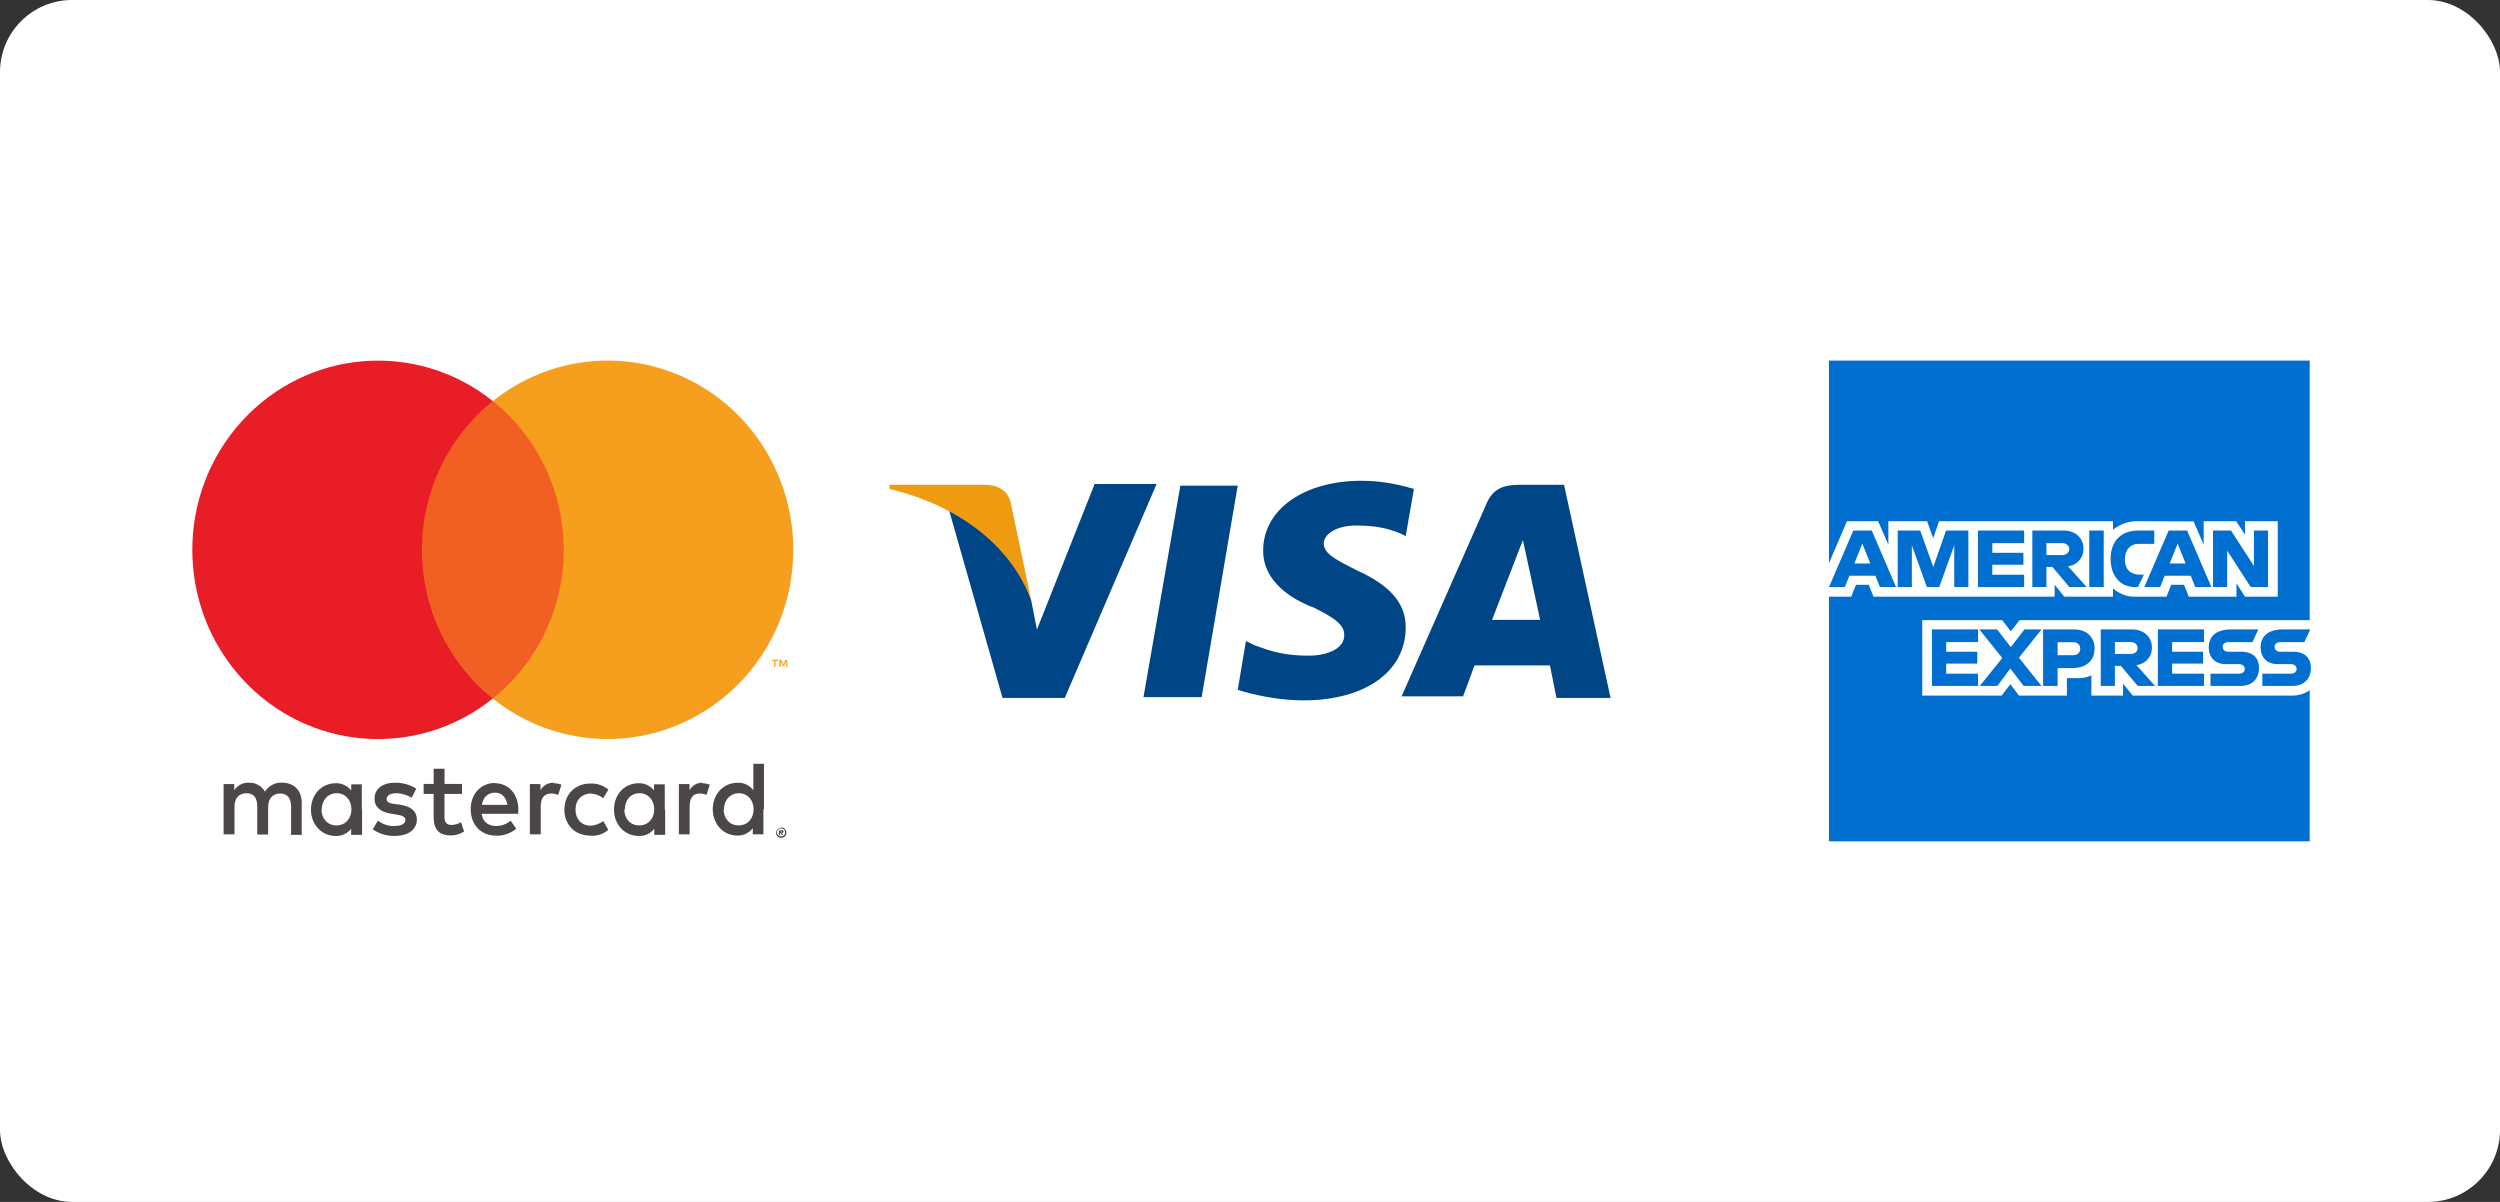 <svg width="104" height="50" viewBox="0 0 104 50" fill="none" xmlns="http://www.w3.org/2000/svg">
<rect x="0" y="0" width="104" height="50" fill="#333333" stroke="none"/>
<rect width="104" height="50" rx="3" fill="white"/>
<path d="M12.551 34.702V33.39C12.551 32.897 12.242 32.564 11.744 32.559C11.455 32.54 11.178 32.683 11.024 32.931C10.881 32.689 10.621 32.547 10.344 32.56C10.104 32.548 9.876 32.675 9.744 32.871V32.617H9.302V34.707H9.755V33.553C9.755 33.195 9.951 32.998 10.256 32.998C10.562 32.998 10.702 33.195 10.702 33.553V34.718H11.155V33.564C11.155 33.206 11.361 33.01 11.657 33.01C11.952 33.01 12.11 33.206 12.11 33.564V34.73H12.563L12.552 34.718L12.551 34.702ZM19.218 32.613H18.493V31.978H18.04V32.613H17.623V33.029H18.039V33.981C18.039 34.465 18.222 34.754 18.75 34.754C18.947 34.754 19.14 34.699 19.307 34.593L19.178 34.203C19.058 34.275 18.923 34.315 18.784 34.319C18.558 34.319 18.49 34.18 18.49 33.973V33.029H19.218V32.613H19.216H19.218ZM23.024 32.56C22.802 32.56 22.593 32.675 22.483 32.871V32.617H22.042V34.707H22.495V33.541C22.495 33.195 22.642 33.01 22.936 33.01C23.038 33.01 23.129 33.033 23.22 33.068L23.356 32.641C23.254 32.606 23.152 32.583 23.038 32.583L23.024 32.56ZM17.27 32.779C17.018 32.629 16.726 32.56 16.434 32.56C15.915 32.56 15.58 32.814 15.58 33.229C15.58 33.575 15.829 33.783 16.288 33.853L16.503 33.887C16.752 33.922 16.865 33.991 16.865 34.107C16.865 34.268 16.707 34.361 16.401 34.361C16.163 34.372 15.925 34.291 15.721 34.141L15.506 34.499C15.767 34.684 16.084 34.776 16.401 34.776C17.001 34.776 17.341 34.499 17.341 34.095C17.341 33.726 17.069 33.541 16.627 33.472L16.435 33.449C16.242 33.425 16.084 33.391 16.084 33.241C16.084 33.102 16.231 32.998 16.48 32.998C16.707 32.998 16.922 33.068 17.126 33.183L17.316 32.814L17.27 32.779ZM29.224 32.56C29.002 32.56 28.794 32.675 28.684 32.871V32.617H28.242V34.707H28.689V33.541C28.689 33.195 28.824 33.01 29.119 33.01C29.209 33.01 29.311 33.033 29.391 33.068L29.527 32.641C29.425 32.606 29.311 32.583 29.209 32.583L29.224 32.56ZM23.475 33.668C23.475 34.303 23.908 34.764 24.569 34.764C24.836 34.788 25.101 34.695 25.305 34.522L25.094 34.153C24.94 34.28 24.752 34.337 24.559 34.349C24.203 34.349 23.941 34.083 23.941 33.679C23.941 33.276 24.202 33.022 24.559 33.01C24.751 33.022 24.94 33.079 25.094 33.206L25.31 32.848C25.102 32.675 24.838 32.583 24.571 32.594C23.911 32.594 23.477 33.056 23.477 33.691H23.475V33.668ZM27.654 33.668V32.629H27.207V32.883C27.06 32.687 26.81 32.571 26.561 32.583C25.984 32.583 25.542 33.045 25.542 33.679C25.542 34.314 25.995 34.776 26.573 34.776C26.822 34.788 27.071 34.672 27.218 34.476V34.73H27.671V33.691L27.654 33.668ZM25.993 33.668C25.993 33.299 26.219 32.998 26.604 32.998C26.967 32.998 27.216 33.287 27.216 33.668C27.216 34.049 26.967 34.337 26.593 34.337C26.208 34.337 25.97 34.037 25.97 33.668H25.993ZM20.601 32.571C20.001 32.571 19.581 33.022 19.581 33.668C19.581 34.314 20.012 34.764 20.635 34.764C20.941 34.776 21.235 34.672 21.473 34.476L21.247 34.141C21.077 34.28 20.861 34.361 20.646 34.361C20.352 34.361 20.091 34.233 20.035 33.853H21.552C21.552 33.795 21.564 33.737 21.564 33.679C21.564 33.033 21.156 32.583 20.59 32.583L20.601 32.571ZM20.59 32.975C20.873 32.975 21.054 33.16 21.111 33.483H20.047C20.097 33.183 20.273 32.975 20.594 32.975H20.59ZM31.781 33.668V31.774H31.339V32.87C31.18 32.666 30.942 32.552 30.682 32.563C30.104 32.563 29.651 33.025 29.651 33.66C29.651 34.297 30.104 34.759 30.671 34.759C30.92 34.77 31.158 34.655 31.316 34.453V34.707H31.758V33.668H31.747H31.781ZM30.116 33.668C30.116 33.31 30.354 32.998 30.739 32.998C31.101 32.998 31.35 33.287 31.35 33.668C31.35 34.049 31.101 34.337 30.727 34.337C30.342 34.337 30.104 34.037 30.104 33.668H30.116ZM15.051 33.668V32.629H14.61V32.883C14.456 32.687 14.213 32.571 13.962 32.583C13.387 32.583 12.937 33.045 12.937 33.679C12.937 34.314 13.39 34.776 13.961 34.776C14.212 34.788 14.455 34.672 14.609 34.476V34.73H15.062V33.679L15.051 33.668ZM13.386 33.668C13.386 33.31 13.623 32.998 14.008 32.998C14.371 32.998 14.62 33.287 14.62 33.668C14.62 34.049 14.371 34.337 13.997 34.337C13.612 34.337 13.374 34.037 13.374 33.668H13.386ZM32.517 34.418C32.54 34.418 32.574 34.43 32.596 34.441C32.619 34.453 32.642 34.476 32.653 34.487C32.664 34.511 32.687 34.534 32.698 34.557C32.721 34.614 32.721 34.672 32.698 34.718C32.687 34.741 32.664 34.764 32.653 34.788C32.63 34.811 32.608 34.822 32.585 34.834C32.551 34.845 32.528 34.857 32.494 34.857C32.415 34.857 32.336 34.811 32.302 34.73C32.279 34.684 32.279 34.626 32.302 34.568C32.313 34.545 32.325 34.522 32.347 34.499C32.37 34.487 32.392 34.464 32.415 34.453C32.438 34.441 32.472 34.441 32.494 34.441L32.517 34.418ZM32.517 34.788C32.54 34.788 32.562 34.788 32.574 34.776L32.619 34.741C32.642 34.718 32.664 34.672 32.664 34.626C32.664 34.58 32.642 34.545 32.619 34.511L32.562 34.476C32.54 34.464 32.517 34.464 32.494 34.464C32.472 34.464 32.449 34.476 32.426 34.476L32.37 34.511C32.336 34.545 32.32 34.591 32.32 34.626C32.32 34.672 32.343 34.718 32.371 34.741C32.389 34.764 32.405 34.776 32.425 34.776C32.448 34.788 32.463 34.799 32.484 34.788V34.799L32.517 34.788ZM32.528 34.534C32.54 34.534 32.562 34.545 32.585 34.557C32.596 34.568 32.596 34.58 32.596 34.603C32.596 34.614 32.585 34.626 32.574 34.638C32.562 34.649 32.54 34.661 32.528 34.661L32.585 34.73H32.528L32.472 34.661H32.449V34.741H32.404V34.544H32.488L32.528 34.534ZM32.472 34.568V34.626H32.54C32.54 34.626 32.551 34.614 32.54 34.614C32.54 34.603 32.532 34.603 32.528 34.591H32.451L32.472 34.568Z" fill="#4A4746"/>
<path d="M17.124 16.687H23.883V29.061H17.124V16.687Z" fill="#F16022"/>
<path d="M17.554 22.875C17.55 20.459 18.636 18.177 20.5 16.685C17.33 14.148 12.782 14.518 10.049 17.534C7.317 20.549 7.317 25.198 10.049 28.213C12.782 31.229 17.33 31.599 20.497 29.061C18.634 27.569 17.548 25.287 17.552 22.875H17.554Z" fill="#E91D25"/>
<path d="M33 22.874C33 25.887 31.312 28.634 28.65 29.95C25.992 31.268 22.828 30.922 20.503 29.061C22.365 27.567 23.452 25.287 23.452 22.872C23.452 20.457 22.365 18.176 20.503 16.685C22.828 14.821 25.993 14.474 28.653 15.791C31.312 17.107 33 19.858 33 22.872V22.874ZM32.259 27.751V27.497H32.361V27.444H32.105V27.49H32.207V27.744H32.259V27.751ZM32.755 27.751V27.444H32.676L32.588 27.652L32.501 27.444H32.421V27.744H32.478V27.513L32.563 27.709H32.619L32.706 27.502V27.733H32.762H32.755V27.751Z" fill="#F69E1E"/>
<path d="M47.569 29L49.103 20.203H51.489L49.989 29H47.603H47.569Z" fill="#004686"/>
<path d="M58.819 20.338C58.342 20.203 57.592 20 56.638 20C54.251 20 52.547 21.184 52.547 22.91C52.547 24.196 53.74 24.94 54.66 25.279C55.615 25.752 55.922 26.023 55.922 26.429C55.922 27.004 55.172 27.275 54.456 27.275C53.501 27.275 52.99 27.14 52.172 26.835L51.831 26.666L51.49 28.696C52.103 28.899 53.194 29.136 54.217 29.136C56.774 29.136 58.478 27.952 58.478 26.091C58.478 25.076 57.797 24.331 56.433 23.722C55.581 23.282 55.069 23.045 55.069 22.605C55.069 22.267 55.513 21.861 56.433 21.861C57.251 21.861 57.797 21.996 58.274 22.199L58.478 22.301L58.819 20.338Z" fill="#004686"/>
<path d="M65.057 20.169H63.182C62.602 20.169 62.159 20.304 61.886 20.846L58.307 28.967H60.864L61.341 27.681H64.477L64.75 29.034H67L65.057 20.135V20.169ZM62.057 25.82L63.011 23.349L63.352 22.47L63.523 23.248L64.068 25.786H62.023L62.057 25.82Z" fill="#004686"/>
<path d="M45.523 20.169L43.136 26.192L42.898 24.974C42.455 23.553 41.091 22.03 39.489 21.252L41.705 29.034H44.295L48.114 20.135H45.523V20.169Z" fill="#004686"/>
<path d="M40.955 20.169H37V20.338C40.068 21.083 42.114 22.842 42.898 24.974L42.046 20.914C41.909 20.338 41.432 20.169 40.955 20.169Z" fill="#EF9B11"/>
<g clip-path="url(#clip0_10132_31807)">
<path d="M76.084 15H96.084V25.797L95.094 27.343L96.084 28.72V35H76.084V24.822L76.703 24.111L76.084 23.43V15Z" fill="#016FD0"/>
<path d="M79.966 28.937V25.797H83.291L83.648 26.262L84.016 25.797H96.084V28.72C96.084 28.72 95.768 28.933 95.403 28.937H88.721L88.319 28.442V28.937H87.001V28.092C87.001 28.092 86.821 28.21 86.432 28.21H85.983V28.937H83.988L83.632 28.462L83.27 28.937L79.966 28.937ZM76.084 23.43L76.834 21.682H78.13L78.556 22.661V21.682H80.167L80.421 22.39L80.666 21.682H87.901V22.038C87.901 22.038 88.282 21.682 88.907 21.682L91.254 21.69L91.672 22.657V21.682H93.021L93.392 22.237V21.682H94.754V24.822H93.392L93.037 24.265V24.822H91.055L90.856 24.327H90.323L90.127 24.822H88.783C88.245 24.822 87.901 24.474 87.901 24.474V24.822H85.875L85.473 24.327V24.822H77.938L77.739 24.327H77.208L77.01 24.822H76.084V23.43Z" fill="white"/>
<path d="M77.099 22.069L76.088 24.42H76.746L76.933 23.95H78.017L78.203 24.42H78.876L77.865 22.069H77.099ZM77.473 22.616L77.804 23.439H77.141L77.473 22.616ZM78.945 24.42V22.069L79.881 22.072L80.425 23.588L80.956 22.069H81.884V24.42H81.296V22.688L80.673 24.42H80.158L79.533 22.688V24.42H78.945ZM82.286 24.42V22.069H84.204V22.595H82.88V22.997H84.174V23.492H82.88V23.91H84.204V24.42H82.286ZM84.545 22.069V24.42H85.132V23.585H85.38L86.085 24.42H86.803L86.03 23.554C86.347 23.527 86.674 23.255 86.674 22.832C86.674 22.337 86.286 22.069 85.853 22.069H84.545ZM85.132 22.595H85.804C85.966 22.595 86.083 22.721 86.083 22.843C86.083 22.999 85.931 23.09 85.813 23.09H85.132V22.595ZM87.515 24.42H86.914V22.069H87.515V24.42ZM88.938 24.42H88.808C88.181 24.42 87.801 23.926 87.801 23.254C87.801 22.565 88.177 22.069 88.969 22.069H89.618V22.626H88.945C88.624 22.626 88.396 22.877 88.396 23.26C88.396 23.715 88.656 23.906 89.03 23.906H89.185L88.938 24.42ZM90.217 22.069L89.205 24.42H89.864L90.05 23.95H91.135L91.321 24.42H91.993L90.983 22.069H90.217ZM90.591 22.616L90.921 23.439H90.259L90.591 22.616ZM92.062 24.42V22.069H92.809L93.764 23.546V22.069H94.351V24.42H93.628L92.65 22.904V24.42H92.062ZM80.368 28.534V26.183H82.286V26.709H80.962V27.111H82.255V27.606H80.962V28.024H82.286V28.534H80.368ZM89.767 28.534V26.183H91.685V26.709H90.361V27.111H91.648V27.606H90.361V28.024H91.685V28.534H89.767ZM82.361 28.534L83.295 27.373L82.339 26.183H83.079L83.649 26.919L84.22 26.183H84.931L83.988 27.359L84.924 28.534H84.183L83.63 27.81L83.091 28.534H82.361ZM84.993 26.184V28.535H85.597V27.792H86.215C86.739 27.792 87.136 27.515 87.136 26.974C87.136 26.527 86.824 26.184 86.292 26.184H84.993ZM85.597 26.715H86.248C86.417 26.715 86.538 26.819 86.538 26.986C86.538 27.143 86.418 27.257 86.246 27.257H85.597V26.715ZM87.391 26.183V28.534H87.979V27.699H88.226L88.931 28.534H89.649L88.876 27.668C89.193 27.641 89.52 27.369 89.52 26.946C89.52 26.451 89.132 26.183 88.699 26.183H87.391ZM87.979 26.709H88.65C88.812 26.709 88.929 26.835 88.929 26.957C88.929 27.113 88.777 27.204 88.659 27.204H87.979V26.709ZM91.957 28.534V28.024H93.133C93.307 28.024 93.383 27.93 93.383 27.827C93.383 27.728 93.308 27.628 93.133 27.628H92.602C92.14 27.628 91.882 27.346 91.882 26.924C91.882 26.547 92.118 26.183 92.805 26.183H93.949L93.702 26.712H92.712C92.522 26.712 92.464 26.812 92.464 26.906C92.464 27.004 92.536 27.111 92.681 27.111H93.238C93.753 27.111 93.976 27.404 93.976 27.786C93.976 28.198 93.727 28.534 93.21 28.534H91.957ZM94.114 28.534V28.024H95.29C95.465 28.024 95.54 27.93 95.54 27.827C95.54 27.728 95.465 27.628 95.29 27.628H94.759C94.297 27.628 94.04 27.346 94.04 26.924C94.04 26.547 94.275 26.183 94.962 26.183H96.106L95.859 26.712H94.869C94.68 26.712 94.622 26.812 94.622 26.906C94.622 27.004 94.694 27.111 94.838 27.111H95.395C95.91 27.111 96.134 27.404 96.134 27.786C96.134 28.198 95.885 28.534 95.367 28.534H94.114Z" fill="#016FD0"/>
</g>
<defs>
<clipPath id="clip0_10132_31807">
<rect width="20.217" height="20" fill="white" transform="translate(76 15)"/>
</clipPath>
</defs>
</svg>

